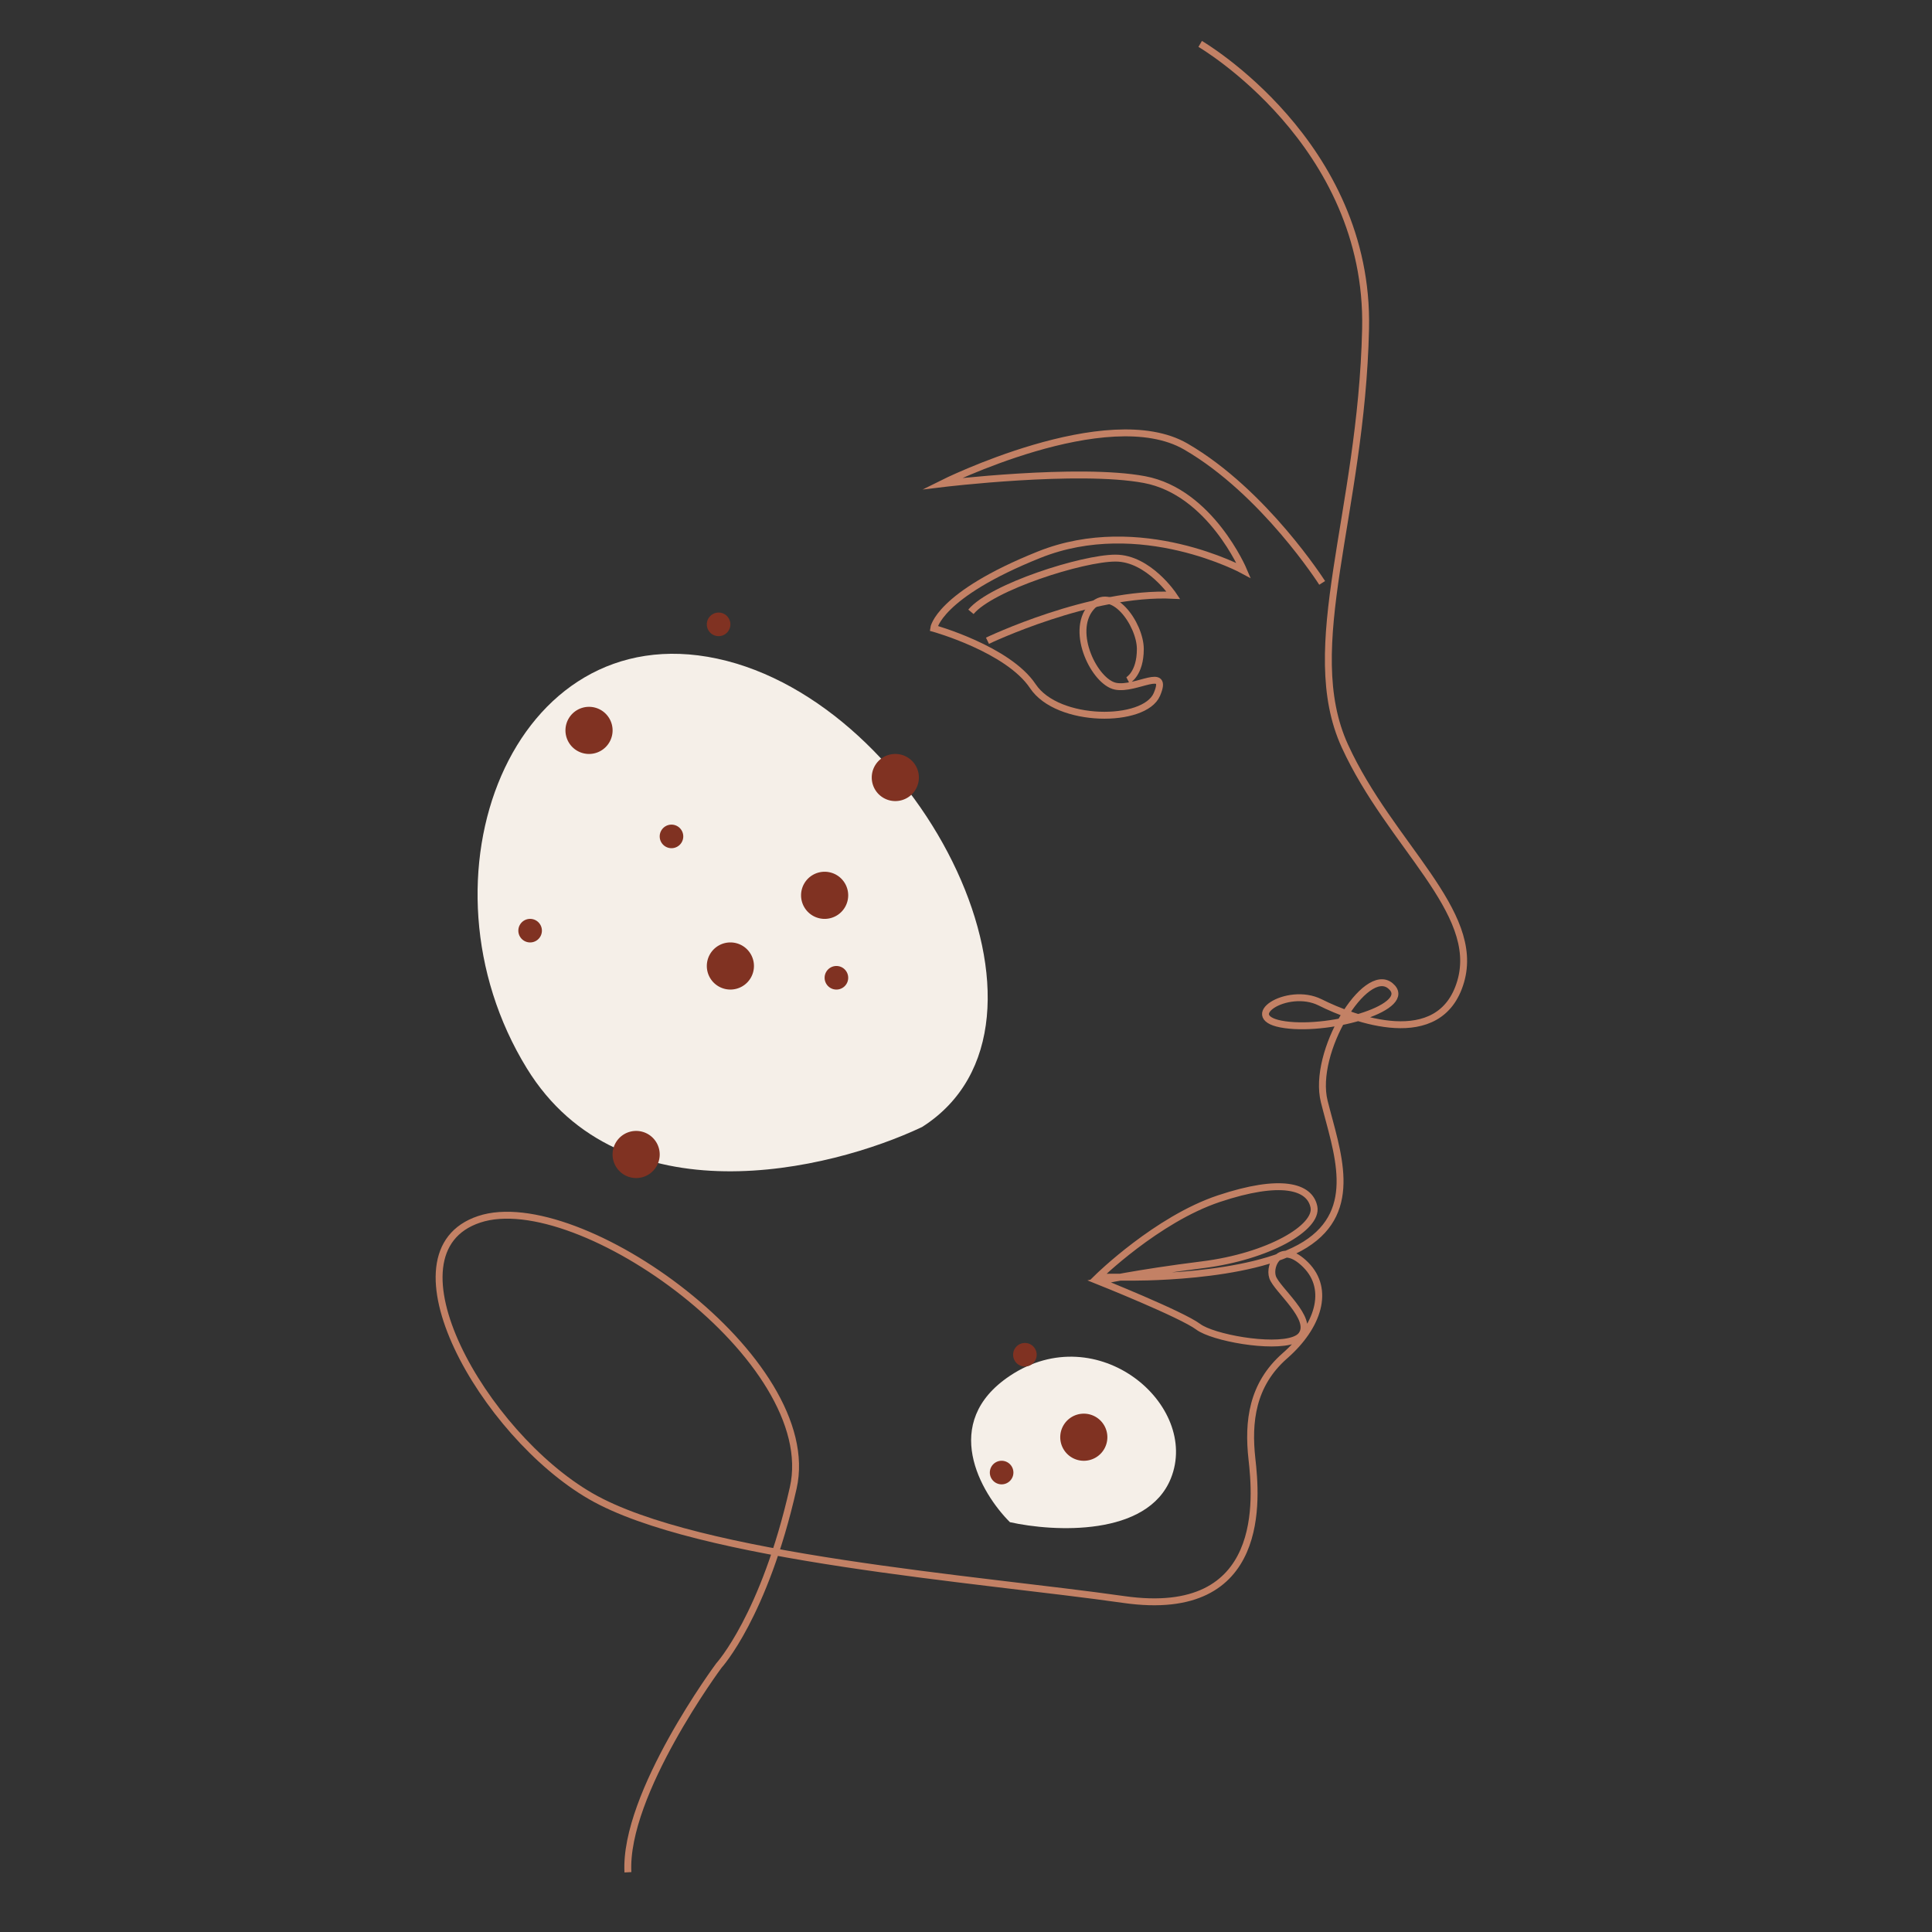 <svg width="280" height="280" fill="none" xmlns="http://www.w3.org/2000/svg"><rect width="100%" height="100%" fill="#333333" stroke="none"/><g clip-path="url(#clip0_4721_12875)"><path d="M173.94 6.364s24.57 14.33 23.971 41.281c-.599 26.952-9.583 46.117-2.994 60.491 6.588 14.375 19.764 23.957 16.769 34.139-2.994 10.182-15.572 5.391-20.363 2.995s-11.949 2.294-5.079 3.24c6.876.952 18.854-2.641 15.261-5.636-3.594-2.995-11.38 9.583-9.583 16.77 1.797 7.187 5.228 15.734-2.779 20.741-8.002 5.013-25.67 4.713-25.67 4.713l-4.36.006s8.552-8.391 17.536-11.385c8.984-2.995 13.177-1.797 13.776 1.198.599 2.994-6.589 7.187-16.171 8.385-9.583 1.197-14.974 2.395-14.974 2.395s11.979 4.791 14.375 6.588c2.096 1.57 10.613 3.145 13.913 1.911.473-.174.838-.413 1.06-.713 1.797-2.396-3.594-6.588-4.193-8.385-.599-1.796 1.198-5.39 4.792-1.796 3.593 3.593 1.797 8.983-2.995 13.176-4.791 4.192-5.39 9.583-4.791 14.973.599 5.39 2.395 23.358-18.567 20.363-20.962-2.994-61.689-5.989-77.261-14.973-15.572-8.984-30.545-35.336-16.171-40.128 14.374-4.791 49.711 20.364 45.518 38.93-4.192 18.567-10.781 25.754-10.781 25.754s-13.775 18.567-13.176 29.947" stroke="#C38165" stroke-miterlimit="10"/><path d="M191.617 84.478s-8.385-13.176-19.764-19.764c-11.38-6.588-35.337 5.39-35.337 5.39s19.765-2.395 29.347-.599c9.583 1.797 14.375 13.177 14.375 13.177s-14.973-8.17-29.647-2.288c-14.674 5.881-15.273 10.673-15.273 10.673s10.781 2.994 14.374 8.385c3.594 5.39 16.171 5.39 17.968 1.197 1.797-4.192-2.994-.598-5.989-1.197-2.995-.6-6.588-7.787-3.594-11.38 2.995-3.594 7.188 2.396 7.188 5.99 0 3.593-1.797 4.533-1.797 4.533" stroke="#C38165" stroke-miterlimit="10"/><path d="M143.109 92.862s14.974-7.187 26.952-6.588c0 0-3.594-5.39-8.385-5.39s-17.968 4.192-20.962 7.786" stroke="#C38165" stroke-miterlimit="10"/><path d="M76.363 154.848c13.576 22.061 43.838 14.849 57.273 8.485 23.332-14.848 0-61.515-29.697-67.879-29.697-6.363-44.546 31.819-27.576 59.394zm70.001 44.546c-10.182 6.788-4.243 16.97 0 21.212 6.363 1.414 19.939 2.122 23.333-6.363 4.243-10.606-10.606-23.334-23.333-14.849z" fill="#F5EFE8"/><path d="M148.537 198.048a1.707 1.707 0 100-3.415 1.707 1.707 0 000 3.415zm-51.22-75.122a1.707 1.707 0 100-3.414 1.707 1.707 0 000 3.414zm23.903 20.489a1.708 1.708 0 10-.002-3.416 1.708 1.708 0 00.002 3.416zm-44.39-6.83a1.707 1.707 0 100-3.414 1.707 1.707 0 000 3.414zm27.316-44.39a1.708 1.708 0 100-3.416 1.708 1.708 0 000 3.416zm40.976 122.927a1.708 1.708 0 10-.001-3.415 1.708 1.708 0 00.001 3.415zm11.951-3.415a3.414 3.414 0 10.002-6.828 3.414 3.414 0 00-.002 6.828zm-37.561-78.536a3.415 3.415 0 100-6.83 3.415 3.415 0 000 6.83zm-27.317 37.561a3.415 3.415 0 100-6.83 3.415 3.415 0 000 6.83zm37.561-54.634a3.415 3.415 0 100-6.83 3.415 3.415 0 000 6.83zm-44.39-6.829a3.415 3.415 0 100-6.83 3.415 3.415 0 000 6.83zm20.488 34.145a3.415 3.415 0 10-.001-6.83 3.415 3.415 0 00.001 6.83z" fill="#803222"/></g><defs><clipPath id="clip0_4721_12875"><path fill="#fff" d="M0 0h280v280H0z"/></clipPath></defs></svg>